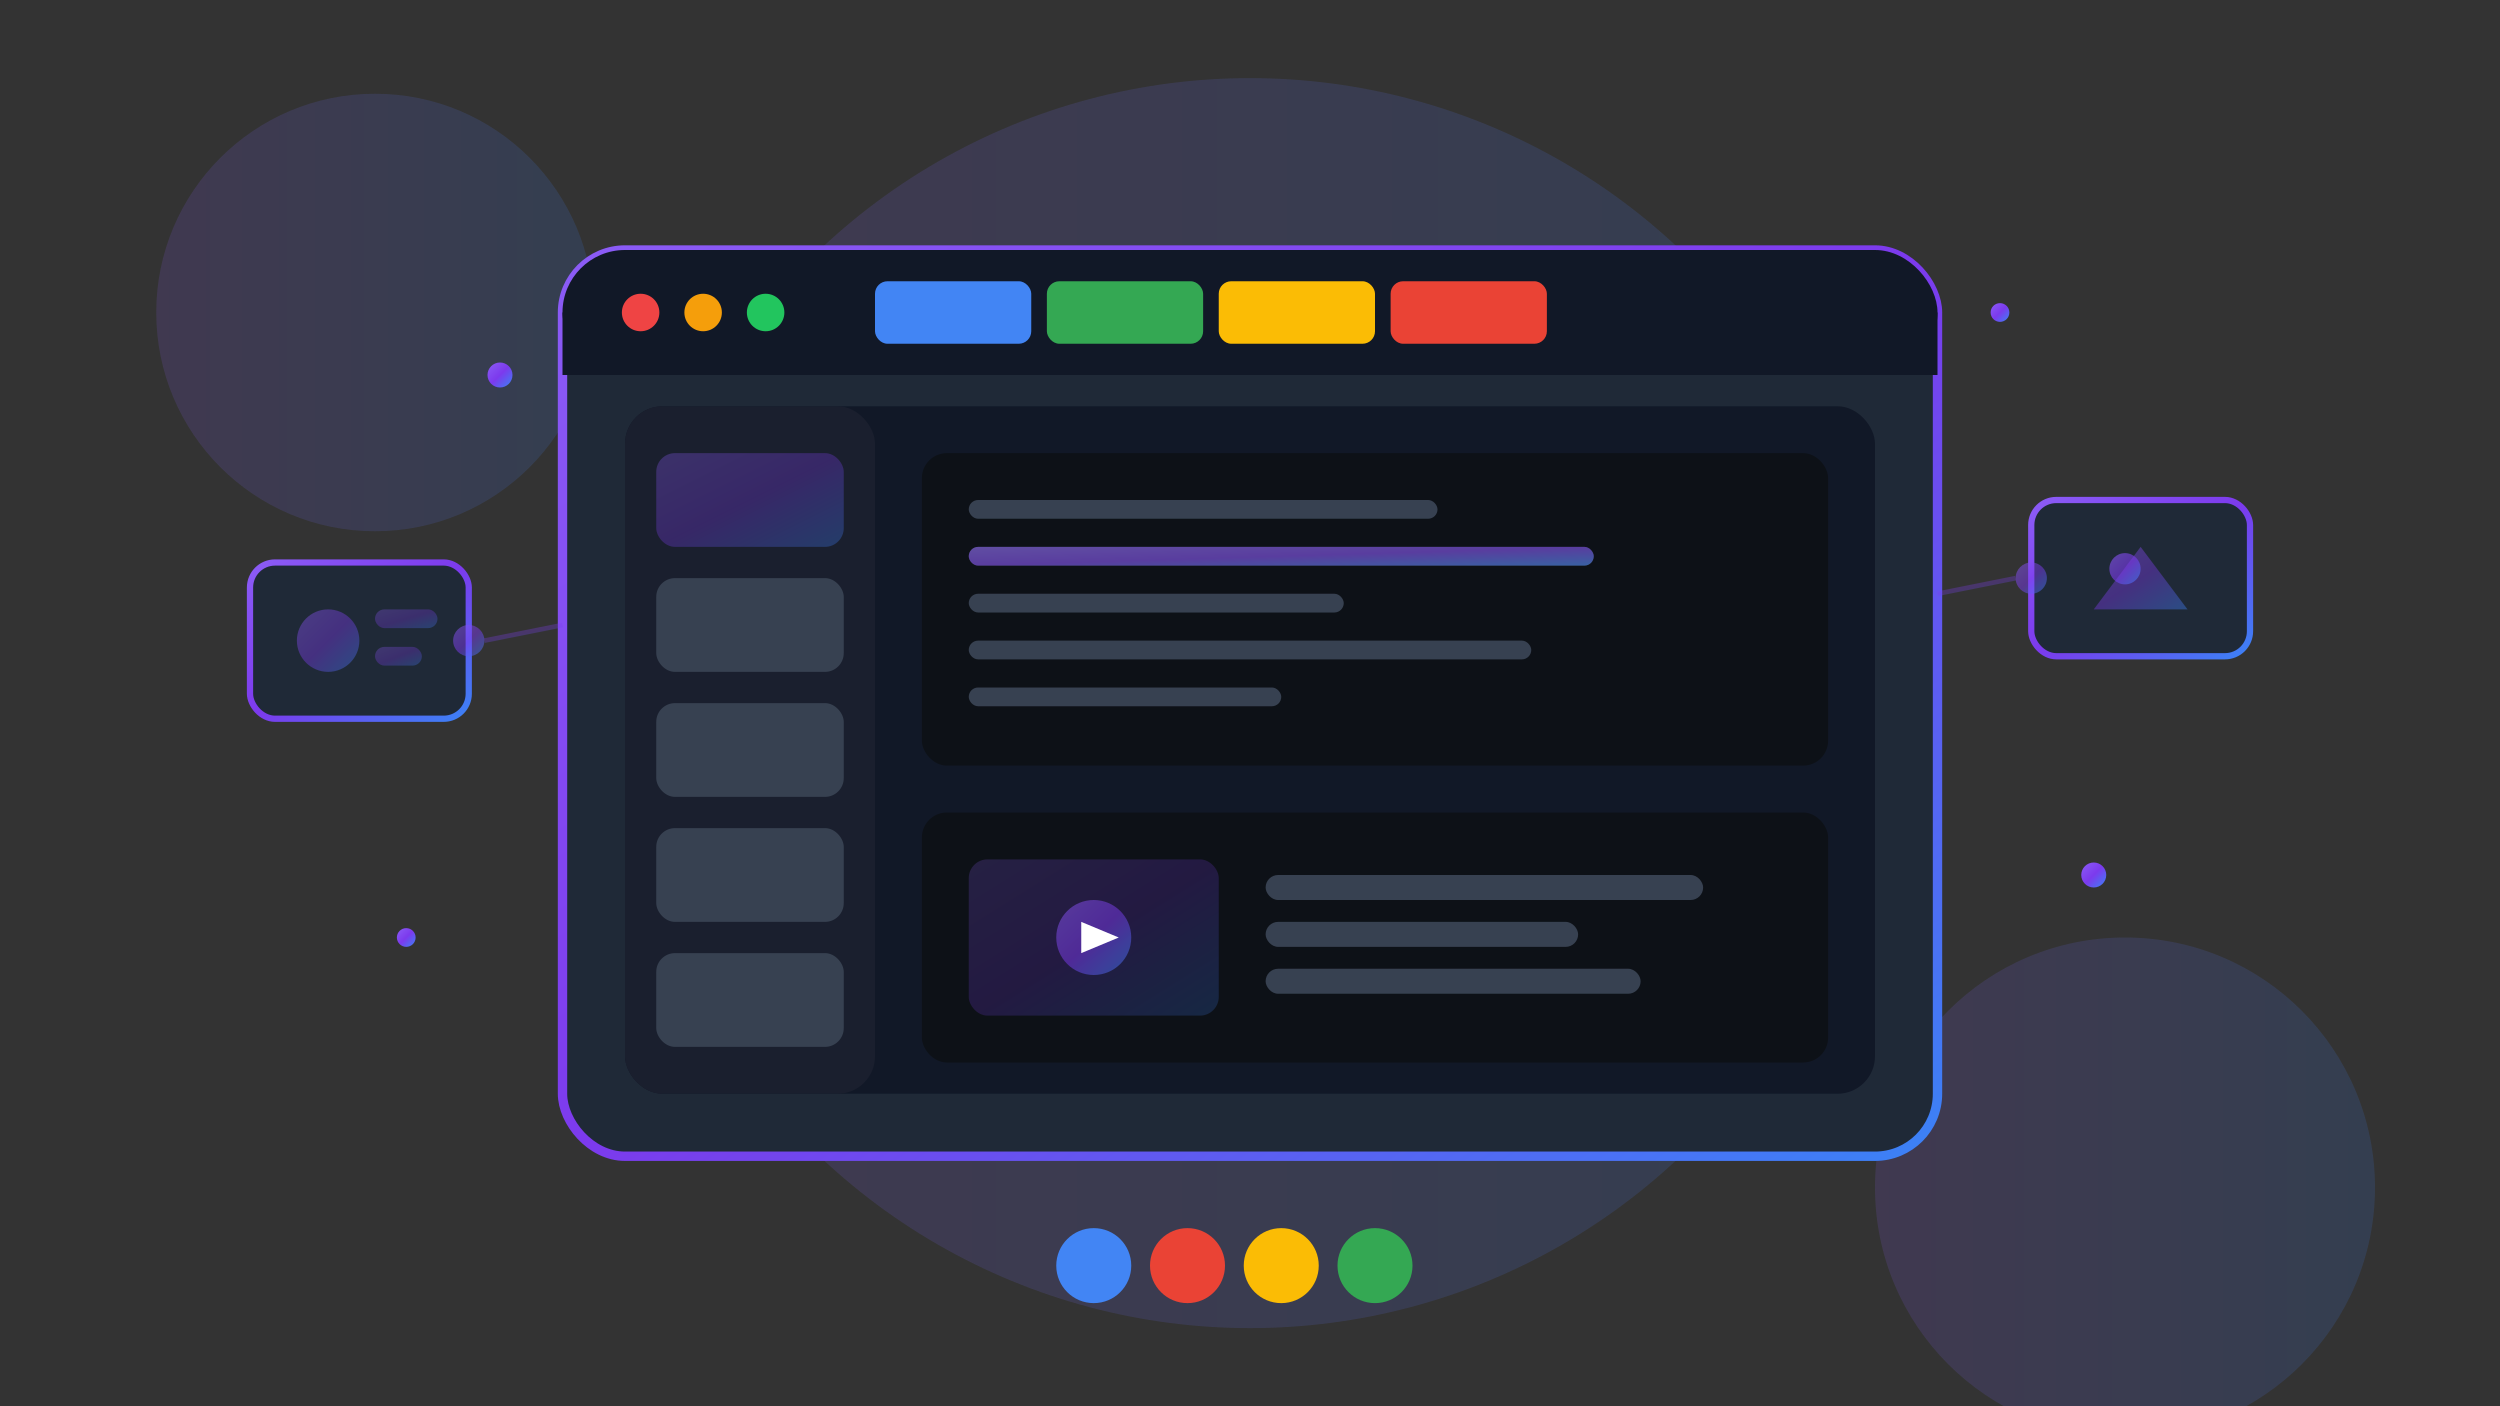 <svg viewBox="0 0 800 450" fill="none" xmlns="http://www.w3.org/2000/svg">
  <rect x="0" y="0" width="800" height="450" fill="#333333" stroke="none"/>
  <defs>
    <linearGradient id="gaiGrad1" x1="0%" y1="0%" x2="100%" y2="100%">
      <stop offset="0%" stop-color="#8B5CF6"/>
      <stop offset="50%" stop-color="#7C3AED"/>
      <stop offset="100%" stop-color="#3B82F6"/>
    </linearGradient>
    <linearGradient id="gaiGrad2" x1="0%" y1="0%" x2="100%" y2="0%">
      <stop offset="0%" stop-color="#8B5CF6" stop-opacity="0.15"/>
      <stop offset="100%" stop-color="#3B82F6" stop-opacity="0.15"/>
    </linearGradient>
  </defs>
  
  <!-- Background -->
  <circle cx="400" cy="225" r="200" fill="url(#gaiGrad2)"/>
  <circle cx="120" cy="100" r="70" fill="url(#gaiGrad2)"/>
  <circle cx="680" cy="380" r="80" fill="url(#gaiGrad2)"/>
  
  <!-- Studio interface frame -->
  <rect x="180" y="80" width="440" height="290" rx="20" fill="#1F2937" stroke="url(#gaiGrad1)" stroke-width="3"/>
  
  <!-- Top bar -->
  <rect x="180" y="80" width="440" height="40" rx="20" fill="#111827"/>
  <rect x="180" y="100" width="440" height="20" fill="#111827"/>
  
  <!-- Window controls -->
  <circle cx="205" cy="100" r="6" fill="#EF4444"/>
  <circle cx="225" cy="100" r="6" fill="#F59E0B"/>
  <circle cx="245" cy="100" r="6" fill="#22C55E"/>
  
  <!-- Google colors tabs -->
  <rect x="280" y="90" width="50" height="20" rx="4" fill="#4285F4"/>
  <rect x="335" y="90" width="50" height="20" rx="4" fill="#34A853"/>
  <rect x="390" y="90" width="50" height="20" rx="4" fill="#FBBC05"/>
  <rect x="445" y="90" width="50" height="20" rx="4" fill="#EA4335"/>
  
  <!-- Main content area -->
  <rect x="200" y="130" width="400" height="220" rx="12" fill="#111827"/>
  
  <!-- Sidebar -->
  <rect x="200" y="130" width="80" height="220" rx="12" fill="#1a1f2e"/>
  <g transform="translate(210, 145)">
    <rect x="0" y="0" width="60" height="30" rx="6" fill="url(#gaiGrad1)" opacity="0.3"/>
    <rect x="0" y="40" width="60" height="30" rx="6" fill="#374151"/>
    <rect x="0" y="80" width="60" height="30" rx="6" fill="#374151"/>
    <rect x="0" y="120" width="60" height="30" rx="6" fill="#374151"/>
    <rect x="0" y="160" width="60" height="30" rx="6" fill="#374151"/>
  </g>
  
  <!-- Code/prompt area -->
  <rect x="295" y="145" width="290" height="100" rx="8" fill="#0D1117"/>
  
  <!-- Code lines -->
  <g fill="#374151">
    <rect x="310" y="160" width="150" height="6" rx="3"/>
    <rect x="310" y="175" width="200" height="6" rx="3"/>
    <rect x="310" y="190" width="120" height="6" rx="3"/>
    <rect x="310" y="205" width="180" height="6" rx="3"/>
    <rect x="310" y="220" width="100" height="6" rx="3"/>
  </g>
  
  <!-- Highlighted line -->
  <rect x="310" y="175" width="200" height="6" rx="3" fill="url(#gaiGrad1)" opacity="0.5"/>
  
  <!-- Output area -->
  <rect x="295" y="260" width="290" height="80" rx="8" fill="#0D1117"/>
  
  <!-- Output content -->
  <g transform="translate(310, 275)">
    <rect x="0" y="0" width="80" height="50" rx="6" fill="url(#gaiGrad1)" opacity="0.2"/>
    <circle cx="40" cy="25" r="12" fill="url(#gaiGrad1)" opacity="0.5"/>
    <path d="M36 20L48 25L36 30V20Z" fill="white"/>
    
    <rect x="95" y="5" width="140" height="8" rx="4" fill="#374151"/>
    <rect x="95" y="20" width="100" height="8" rx="4" fill="#374151"/>
    <rect x="95" y="35" width="120" height="8" rx="4" fill="#374151"/>
  </g>
  
  <!-- Google AI Studio logo area -->
  <g transform="translate(330, 385)">
    <circle cx="20" cy="20" r="12" fill="#4285F4"/>
    <circle cx="50" cy="20" r="12" fill="#EA4335"/>
    <circle cx="80" cy="20" r="12" fill="#FBBC05"/>
    <circle cx="110" cy="20" r="12" fill="#34A853"/>
  </g>
  
  <!-- Side floating elements -->
  <g transform="translate(80, 180)">
    <rect x="0" y="0" width="70" height="50" rx="8" fill="#1F2937" stroke="url(#gaiGrad1)" stroke-width="2"/>
    <circle cx="25" cy="25" r="10" fill="url(#gaiGrad1)" opacity="0.4"/>
    <rect x="40" y="15" width="20" height="6" rx="3" fill="url(#gaiGrad1)" opacity="0.3"/>
    <rect x="40" y="27" width="15" height="6" rx="3" fill="url(#gaiGrad1)" opacity="0.3"/>
  </g>
  
  <g transform="translate(650, 160)">
    <rect x="0" y="0" width="70" height="50" rx="8" fill="#1F2937" stroke="url(#gaiGrad1)" stroke-width="2"/>
    <path d="M20 35L35 15L50 35H20Z" fill="url(#gaiGrad1)" opacity="0.4"/>
    <circle cx="30" cy="22" r="5" fill="url(#gaiGrad1)" opacity="0.6"/>
  </g>
  
  <!-- Sparkles -->
  <g fill="url(#gaiGrad1)">
    <circle cx="160" cy="120" r="4"/>
    <circle cx="640" cy="100" r="3"/>
    <circle cx="130" cy="300" r="3"/>
    <circle cx="670" cy="280" r="4"/>
  </g>
  
  <!-- Connection dots -->
  <g fill="url(#gaiGrad1)" opacity="0.5">
    <circle cx="150" cy="205" r="5"/>
    <circle cx="650" cy="185" r="5"/>
  </g>
  
  <!-- Lines connecting -->
  <g stroke="url(#gaiGrad1)" stroke-width="1.5" opacity="0.3">
    <line x1="155" y1="205" x2="180" y2="200"/>
    <line x1="645" y1="185" x2="620" y2="190"/>
  </g>
</svg>

